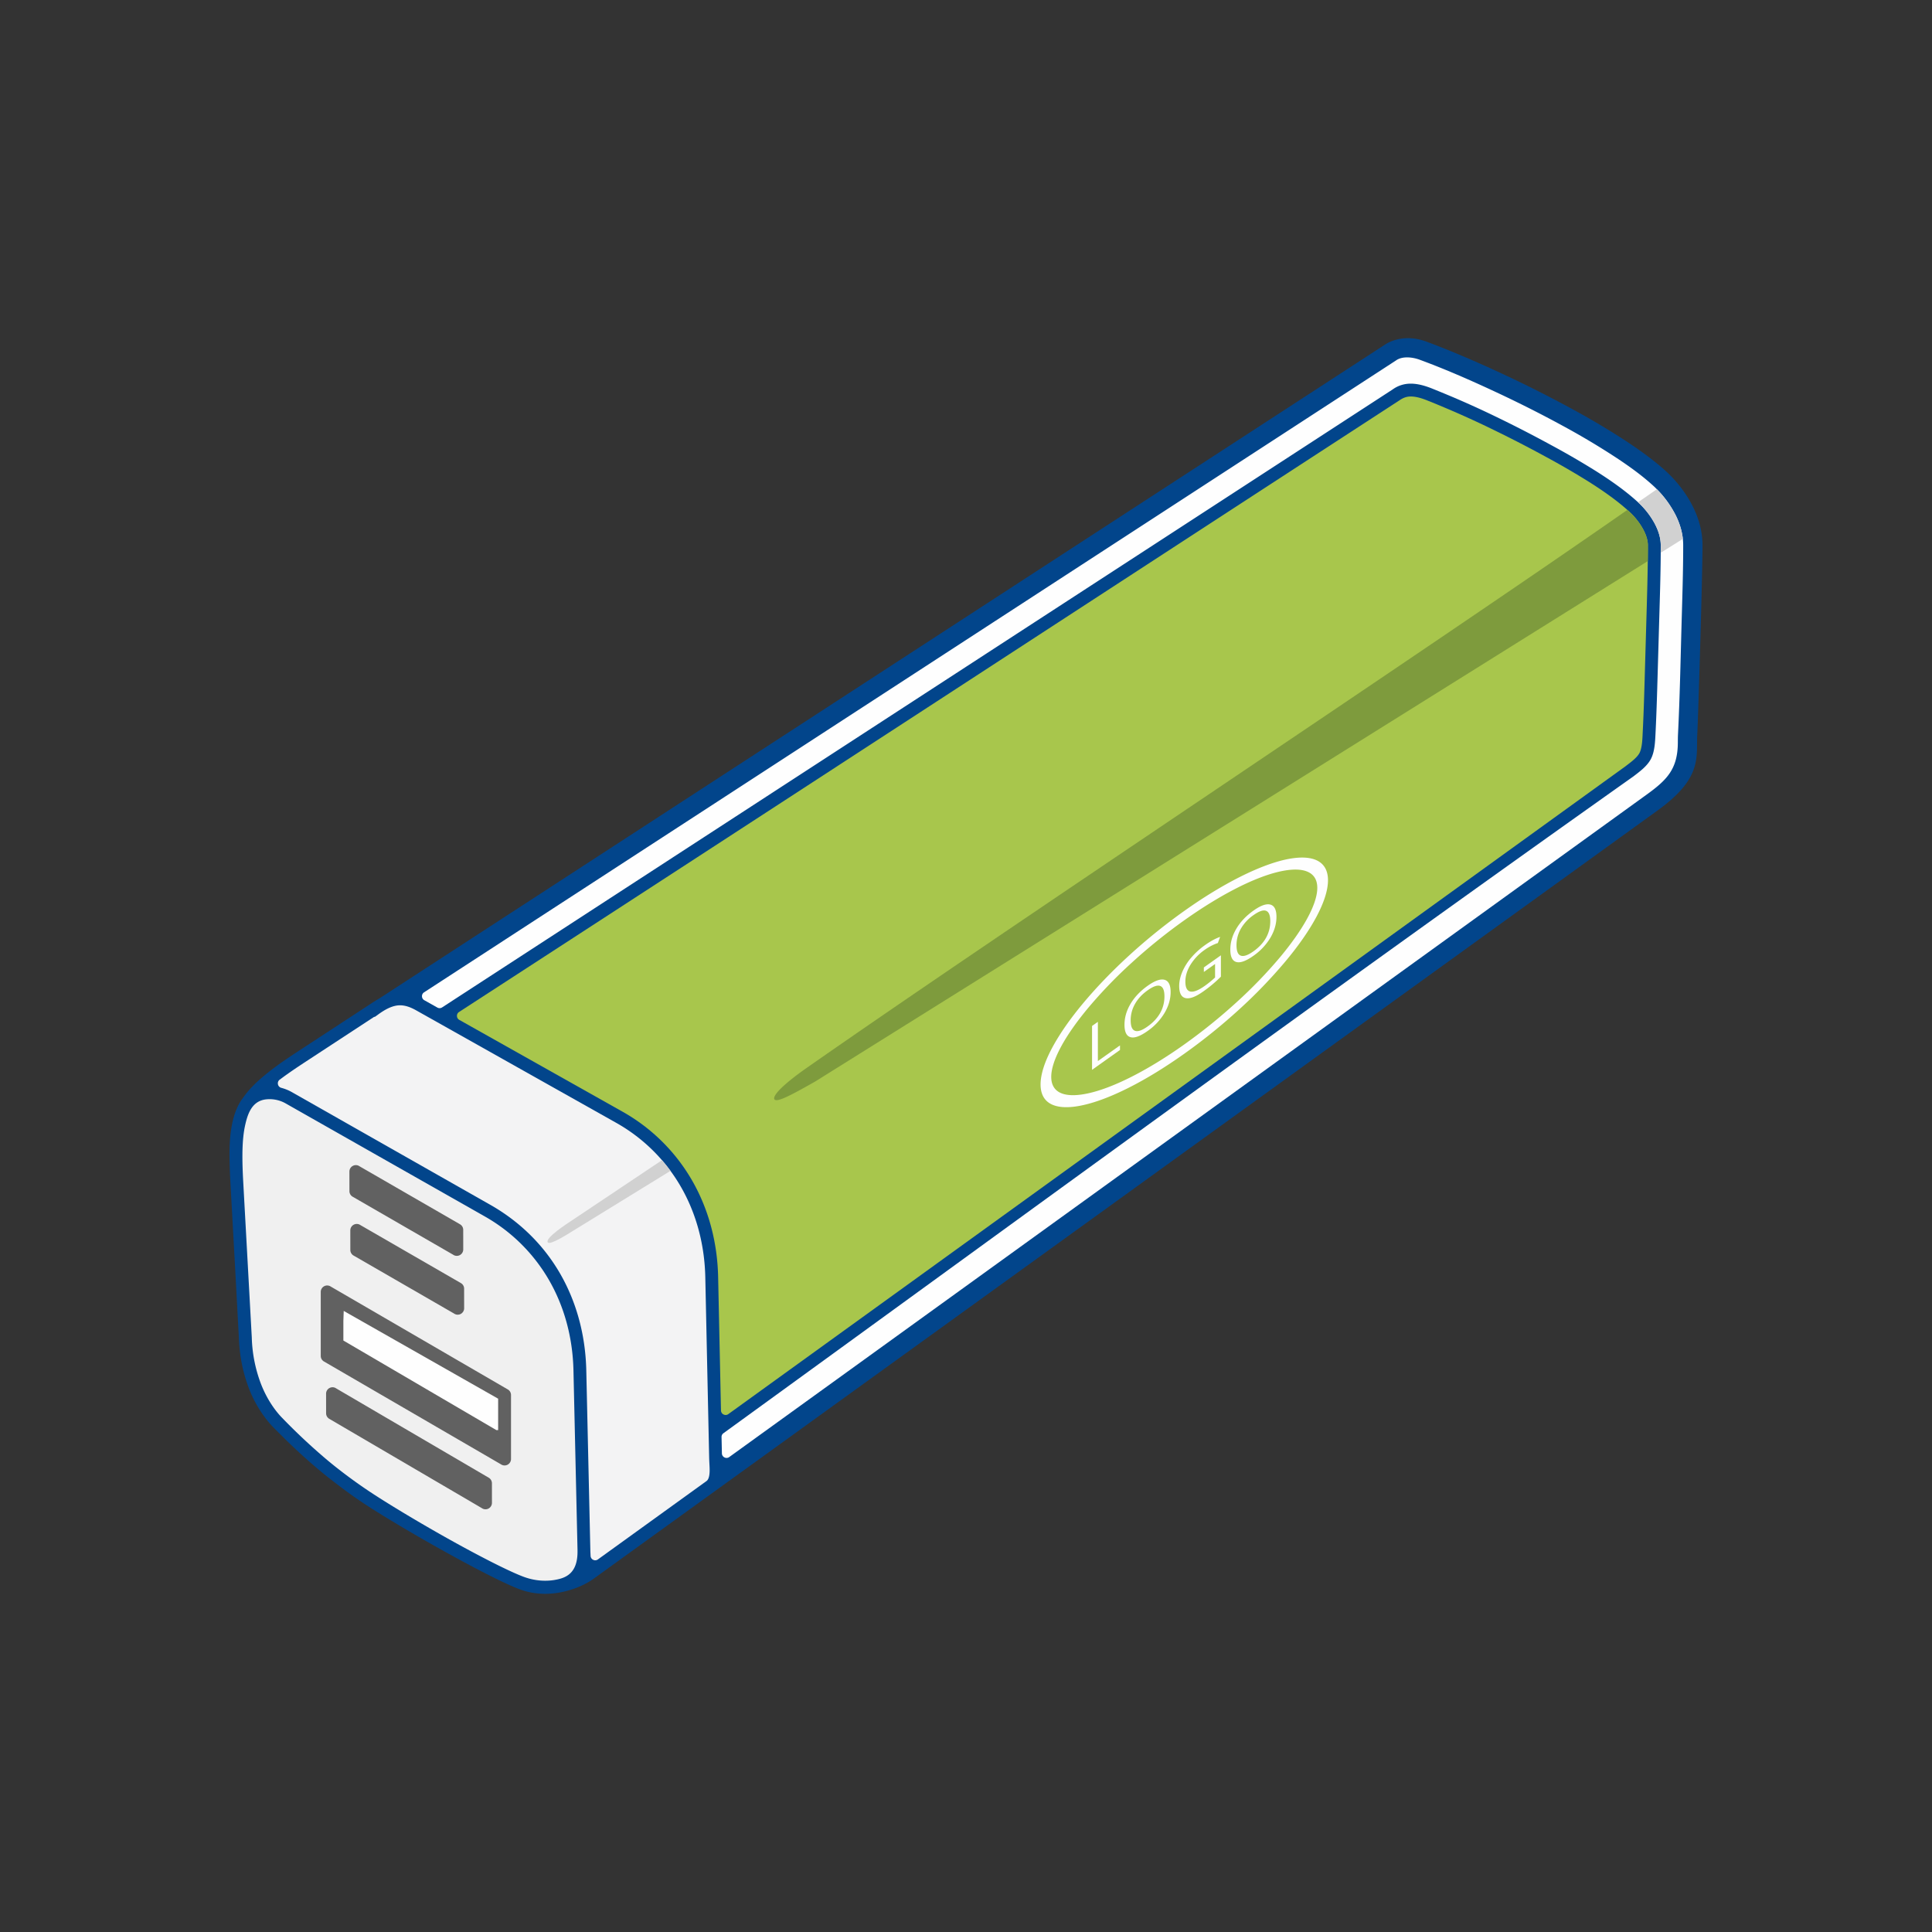 <svg id="Layer_1" xmlns="http://www.w3.org/2000/svg" version="1.1" viewBox="0 0 150 150"><rect x="0" y="0" width="150" height="150" fill="#333333" stroke="none"/><defs><style>.st1,.st4{fill-rule:evenodd}.st1,.st7{fill:#fefefe}.st8{fill:#616161}.st4{fill:#d1d1d1}</style></defs><path d="m23.543 81.36.564-.367 4.932-3.227.005.003c.134-.089.265-.169.393-.241l78.131-50.796c.171-.114 1.393-.865 3.168-.211 1.521.56 3.462 1.371 5.537 2.329a97.353 97.353 0 0 1 5.722 2.869 59.874 59.874 0 0 1 4.303 2.56c1.185.784 2.227 1.561 3.04 2.3.575.523 1.464 1.485 2.092 2.743.439.879.753 1.897.753 3.009 0 .988-.062 3.578-.138 6.349-.1 3.612-.225 7.471-.271 8.387-.011.217-.012.41-.013.599-.009 1.567-.018 3.056-3.059 5.252l-82.618 59.657c-.786.567-1.853.948-2.783 1.092-.866.134-1.837.111-2.815-.226-1.005-.346-3.024-1.367-5.209-2.563-2.481-1.358-5.186-2.95-6.847-4.031a34.33 34.33 0 0 1-2.116-1.502 35.85 35.85 0 0 1-1.561-1.232 45.873 45.873 0 0 1-2.96-2.723l-.008-.008c-.23-.227-.434-.432-.607-.61a6.553 6.553 0 0 1-.486-.562l-.013-.016a9.407 9.407 0 0 1-1.394-2.508 11.889 11.889 0 0 1-.677-2.945c-.037-.329-.06-.665-.069-1.005l-.264-4.926-.391-7.093a40.838 40.838 0 0 1-.056-1.479c-.044-1.5.02-3.673 1.031-4.989.999-1.48 3.092-2.851 4.685-3.887Z" style="fill:#02458b"/><path d="m44.839 120.373-.315-13.96c-.056-2.564-.71-4.977-1.915-7.055a13.35 13.35 0 0 0-5.04-4.954l-15.438-8.762a2.534 2.534 0 0 0-1.529-.281c-1.039.15-1.369 1.096-1.571 2.009-.244 1.104-.247 2.52-.152 4.294l.67 12.182c.032 1.262.289 2.457.673 3.495.427 1.153 1.07 2.113 1.676 2.734a46.804 46.804 0 0 0 3.495 3.271c1.06.888 2.36 1.849 3.587 2.648 1.642 1.069 4.252 2.623 6.701 3.965 2.122 1.162 4.151 2.181 5.098 2.507.77.265 1.551.315 2.235.209.755-.129 1.865-.377 1.824-2.301Z" style="fill:#f0f0f0"/><path d="M21.716 83.827c.746-.565 1.529-1.078 2.311-1.59l4.957-3.246a.368.368 0 0 1 .142-.056l.249-.181c.451-.327 1.004-.66 1.572-.699.491-.034.955.158 1.375.394l15.482 8.705a13.332 13.332 0 0 1 5.04 4.954c1.245 2.147 1.862 4.581 1.915 7.055l.299 13.976c.003.162.011.323.019.484.018.36.074 1.001-.149 1.293a.35.35 0 0 1-.076.073l-8.429 6.083a.353.353 0 0 1-.367.032.35.35 0 0 1-.203-.307c-.007-.149-.016-.297-.019-.446l-.315-13.96c-.06-2.643-.718-5.242-2.048-7.536-1.301-2.243-3.164-4.043-5.416-5.321l-15.449-8.772a3.51 3.51 0 0 0-.767-.303.353.353 0 0 1-.26-.279.353.353 0 0 1 .136-.356Z" style="fill-rule:evenodd;fill:#f3f3f4"/><path class="st1" d="m33.955 78.226-1.009-.568a.35.35 0 0 1-.183-.302.352.352 0 0 1 .164-.314l75.457-49.056.02-.015c.499-.34 1.282-.24 1.816-.043 1.842.678 3.645 1.46 5.426 2.282 1.907.88 3.79 1.816 5.634 2.822a57.64 57.64 0 0 1 4.192 2.496c.993.656 1.976 1.357 2.858 2.159a8.076 8.076 0 0 1 1.764 2.304c.365.73.589 1.521.589 2.341 0 2.103-.074 4.206-.132 6.308-.077 2.786-.132 5.573-.271 8.357-.011.221-.012.442-.013.664-.012 2.058-.85 2.898-2.438 4.044l-71.21 51.419a.35.35 0 0 1-.371.03.354.354 0 0 1-.2-.315l-.027-1.267a.348.348 0 0 1 .149-.299c23.513-17.052 46.952-34.209 70.648-50.994.49-.376 1.064-.791 1.359-1.356.303-.581.327-1.373.359-2.018.09-1.815.136-3.632.189-5.449l.09-3.108c.058-2.005.126-4.011.126-6.018 0-.601-.208-1.197-.492-1.72a6.347 6.347 0 0 0-1.292-1.633c-.995-.905-2.117-1.685-3.252-2.404a61.764 61.764 0 0 0-3.461-2.009 97.888 97.888 0 0 0-3.968-2.05l-.027-.012a74.288 74.288 0 0 0-3.826-1.745l-.703-.293-.702-.285c-.541-.219-1.143-.402-1.732-.392a2.366 2.366 0 0 0-1.352.443L34.328 78.213a.353.353 0 0 1-.373.012Z"/><path class="st4" d="M128.64 37.984a8.019 8.019 0 0 1 1.454 2.006c.292.583.493 1.206.562 1.851l-1.718 1.074.002-.584c0-.601-.208-1.197-.492-1.72a6.35 6.35 0 0 0-1.271-1.614l1.463-1.013Z"/><path d="M35.641 78.57c24.366-15.805 48.691-31.674 73.037-47.504l.012-.008c.251-.17.505-.268.811-.274.449-.008.935.154 1.348.321l.691.28.691.29a74.217 74.217 0 0 1 3.782 1.725l.026.013a95.932 95.932 0 0 1 3.929 2.026 61.064 61.064 0 0 1 3.407 1.977c1.086.687 2.159 1.432 3.111 2.298.426.388.81.865 1.085 1.372.203.374.37.814.37 1.244 0 1.997-.064 3.994-.122 5.99l-.09 3.11c-.052 1.809-.098 3.619-.189 5.427-.023.465-.037 1.196-.25 1.604-.198.38-.735.761-1.081 1.028L56.548 109.79a.35.35 0 0 1-.371.03.354.354 0 0 1-.2-.315l-.221-10.361c-.056-2.644-.718-5.242-2.048-7.536a14.328 14.328 0 0 0-5.416-5.321l-12.631-7.103a.35.35 0 0 1-.183-.302.35.35 0 0 1 .164-.313Z" style="fill:#a8c64c;fill-rule:evenodd"/><path class="st8" d="m26.106 107.798 11.841 6.932a.497.497 0 0 1 .246.43l.002 1.521a.5.5 0 0 1-.789.408l-11.841-6.932a.497.497 0 0 1-.246-.43l-.002-1.521a.5.5 0 0 1 .789-.408ZM27.987 95.119l7.797 4.5c.16.092.25.259.25.432l.002 1.521a.5.5 0 0 1-.789.408l-7.797-4.5a.497.497 0 0 1-.25-.432l-.002-1.521a.5.5 0 0 1 .789-.408ZM27.917 90.552l7.797 4.5c.16.092.25.259.25.432l.002 1.521a.5.5 0 0 1-.789.408l-7.797-4.5a.497.497 0 0 1-.25-.432l-.002-1.521a.5.5 0 0 1 .789-.408Z"/><path d="M126.346 39.591c-15.898 11.085-48.043 32.365-63.683 43.298-1.871 1.308-2.716 2.194-2.535 2.465.18.269 1.32-.339 3.168-1.388l64.636-40.401c.005-.412.008-.823.008-1.235 0-.43-.168-.87-.37-1.244a5.34 5.34 0 0 0-1.085-1.372l-.139-.124Z" style="fill:#7e9b3d;fill-rule:evenodd"/><path class="st8" d="m25.682 99.89 13.744 7.986c.16.092.249.26.249.432v4.969a.499.499 0 0 1-.779.414l-13.744-7.986a.497.497 0 0 1-.249-.432v-4.969a.499.499 0 0 1 .779-.414Z"/><path class="st1" d="m26.659 102.558.028-.778 11.989 6.814v2.44l-.139-.002-11.878-6.954v-1.52z"/><path class="st4" d="m51.396 90.077-7.017 4.692c-.306.204-2.082 1.346-1.851 1.686.17.251 1.592-.666 1.968-.898l7.561-4.652c-.21-.286-.43-.562-.661-.829Z"/><path class="st7" d="M91.945 70.726c1.517-1.08 2.968-1.957 4.287-2.623 1.319-.667 2.508-1.121 3.51-1.352 1.038-.234 1.879-.229 2.459.032.58.261.904.776.904 1.562s-.324 1.762-.904 2.847c-.58 1.085-1.421 2.287-2.459 3.521a38.636 38.636 0 0 1-3.51 3.639 44.936 44.936 0 0 1-4.287 3.461c-1.517 1.077-2.968 1.96-4.287 2.626-1.319.667-2.508 1.123-3.508 1.349-1.04.24-1.882.233-2.461-.027-.581-.26-.899-.781-.899-1.568s.319-1.759.899-2.842c.581-1.085 1.421-2.287 2.461-3.526 1-1.191 2.188-2.428 3.508-3.636a44.835 44.835 0 0 1 4.287-3.464Zm7.397-3.057c-.942.215-2.069.645-3.32 1.282-1.252.637-2.629 1.473-4.077 2.502a43.146 43.146 0 0 0-4.077 3.292 36.471 36.471 0 0 0-3.318 3.432c-.906 1.08-1.641 2.117-2.147 3.044-.507.929-.785 1.743-.785 2.387s.279 1.067.785 1.271c.506.205 1.241.199 2.147-.008.942-.213 2.068-.645 3.318-1.279 1.249-.634 2.629-1.471 4.077-2.5a43.403 43.403 0 0 0 4.077-3.292 36.14 36.14 0 0 0 3.32-3.434c.906-1.08 1.637-2.118 2.144-3.044.506-.924.788-1.743.788-2.389s-.281-1.059-.788-1.266c-.506-.207-1.238-.202-2.144.003Z"/><path class="st7" d="M84.786 83.063v-3.407c.15-.105.301-.213.453-.321v3.046l1.716-1.217v.358a964.89 964.89 0 0 0-2.169 1.541Zm6.101-6.042c0 .547-.156 1.086-.471 1.622a4.568 4.568 0 0 1-1.317 1.403c-.573.406-1.015.568-1.325.48-.312-.084-.469-.407-.469-.964s.156-1.097.469-1.624c.312-.526.757-.994 1.332-1.403.56-.398.995-.551 1.31-.463.314.087.471.407.471.951Zm-3.101 2.203c0 .461.112.729.337.808.226.08.551-.033.977-.337.432-.308.758-.658.977-1.051.22-.393.33-.821.33-1.285 0-.458-.109-.727-.328-.808-.219-.084-.545.03-.973.334-.433.307-.759.658-.984 1.059a2.56 2.56 0 0 0-.337 1.28Zm5.681-4.113 1.323-.94v1.657a10.114 10.114 0 0 1-1.368 1.147c-.591.421-1.048.591-1.377.517-.327-.074-.493-.385-.493-.94 0-.353.082-.722.243-1.102a4.3 4.3 0 0 1 .701-1.11 5.889 5.889 0 0 1 1.075-.972c.415-.295.801-.504 1.16-.628-.06.159-.118.318-.176.477-.352.118-.69.293-1.013.522a3.958 3.958 0 0 0-1.111 1.161c-.265.434-.399.873-.399 1.312 0 .458.13.716.384.77.257.056.635-.091 1.131-.445a8.07 8.07 0 0 0 .79-.644v-1.048l-.87.617v-.353Zm5.637-3.925c0 .544-.156 1.083-.471 1.621a4.596 4.596 0 0 1-1.317 1.401c-.573.406-1.015.568-1.325.482-.312-.086-.469-.407-.469-.967 0-.555.156-1.094.469-1.621.312-.528.756-.998 1.332-1.406.56-.397.996-.551 1.31-.463.315.088.471.407.471.954Zm-3.102 2.201c0 .461.111.733.337.811.225.078.552-.035.977-.337.433-.307.759-.657.98-1.053.219-.393.328-.821.328-1.285 0-.458-.109-.727-.328-.808-.219-.084-.545.03-.973.334a3.267 3.267 0 0 0-.984 1.059 2.559 2.559 0 0 0-.337 1.279Z"/></svg>